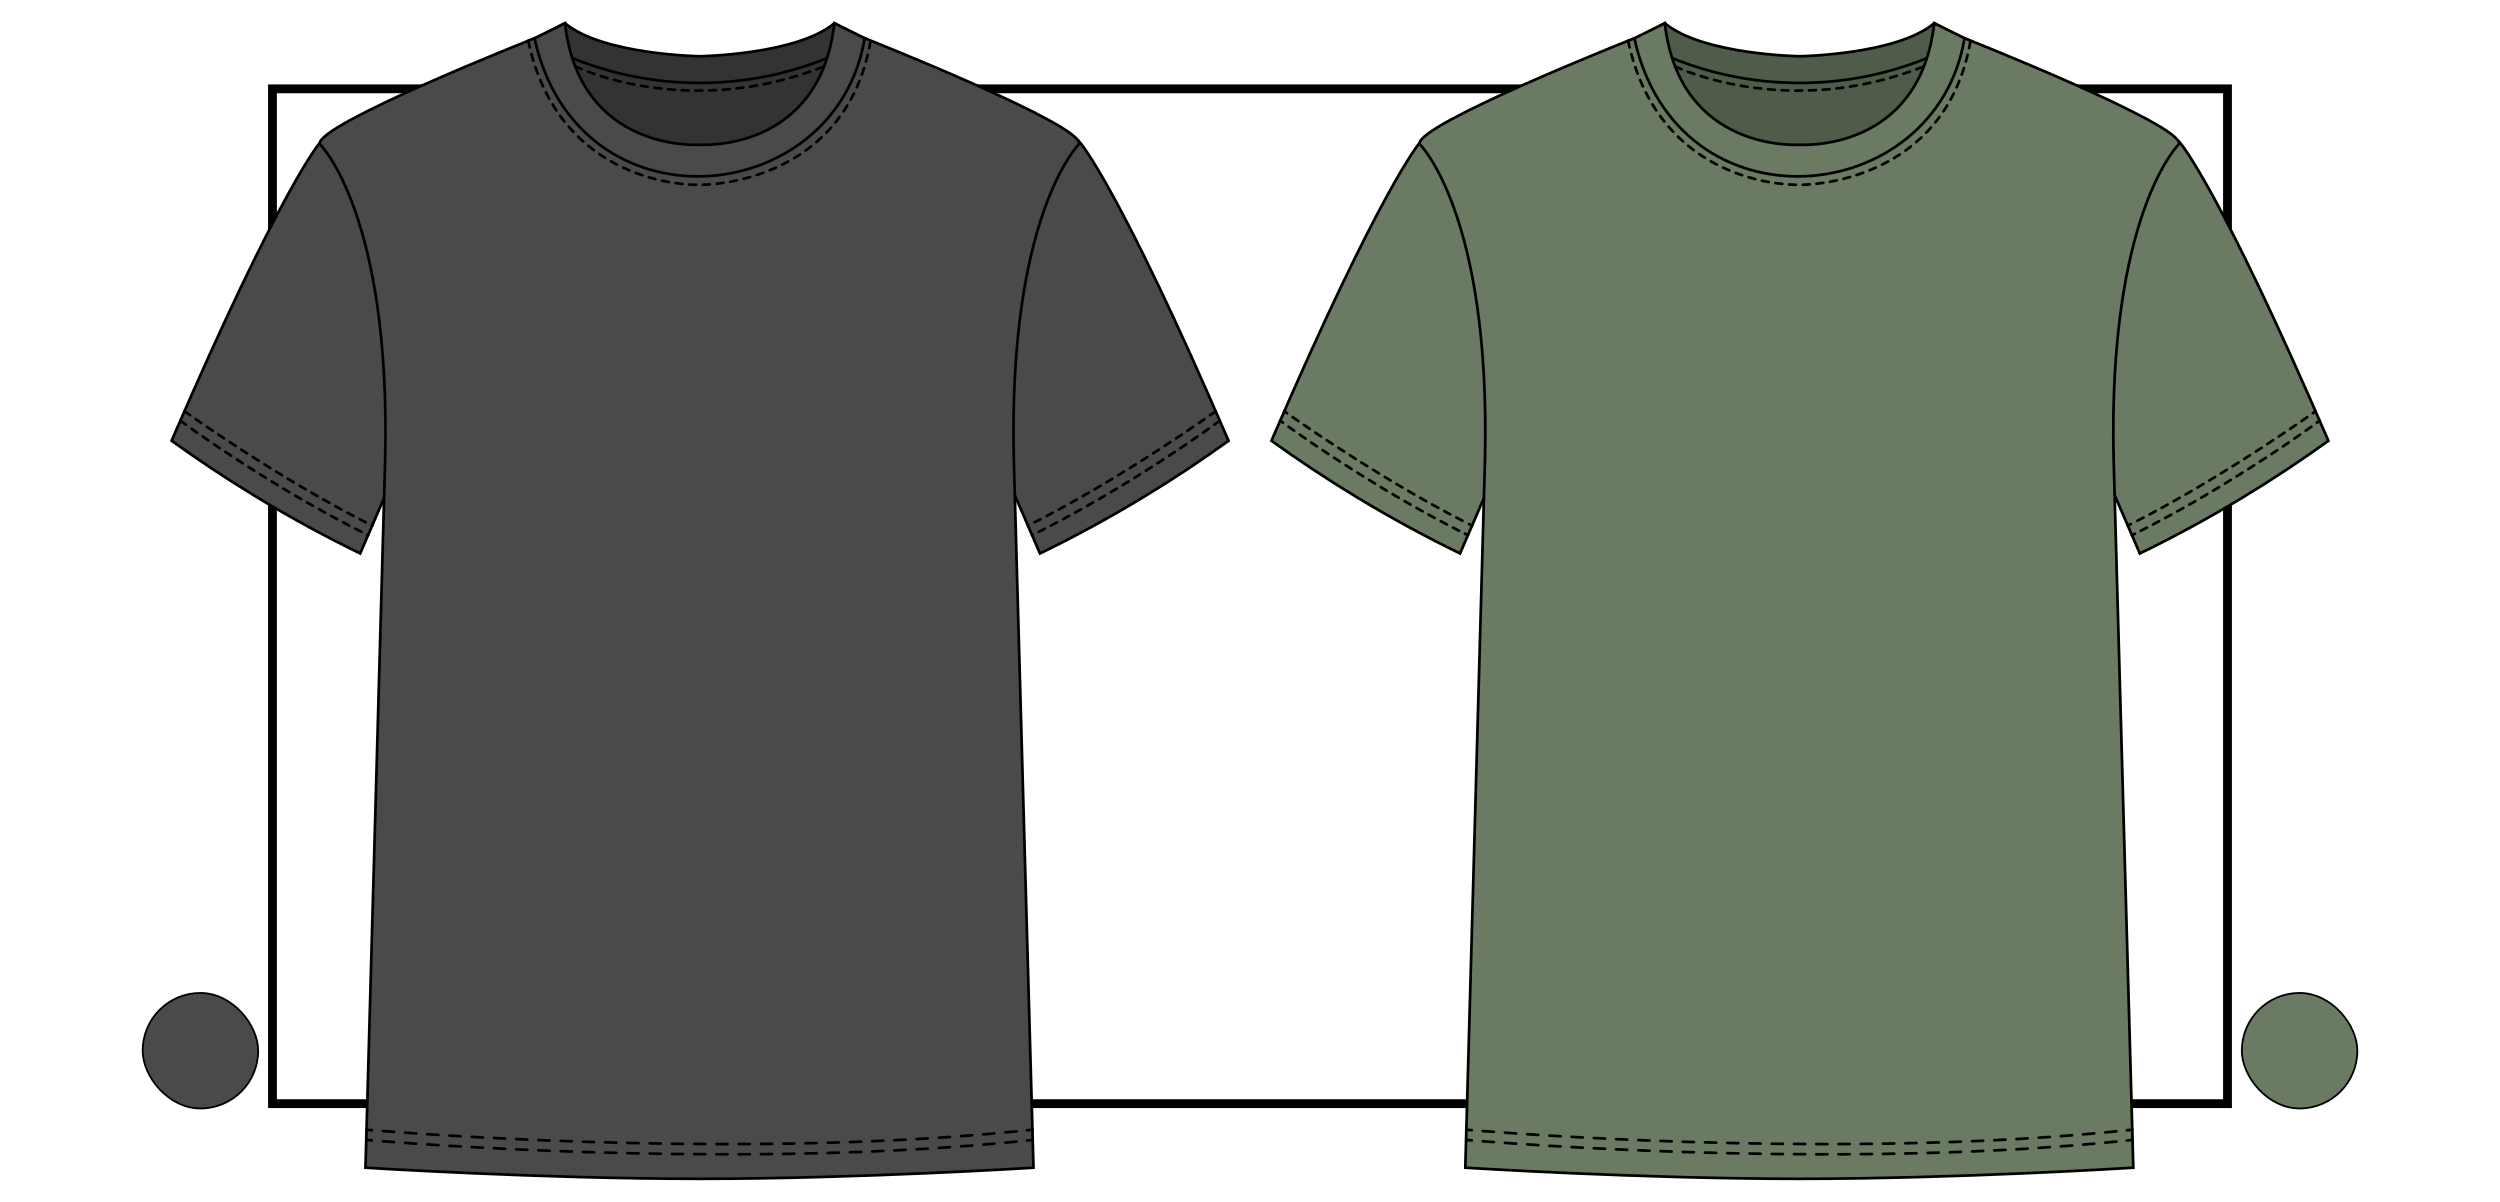 <?xml version="1.0" encoding="UTF-8"?> <svg xmlns="http://www.w3.org/2000/svg" id="miniatura" viewBox="0 0 685.2 329.45"><rect x="74.68" y="24.35" width="535.83" height="278.14" fill="none" stroke="#000" stroke-miterlimit="10" stroke-width="2.42"></rect><g><g><path id="manga_2" data-name="manga 2" d="M87.64,39.17s-10.58,12.04-40.61,81.63c7,5.04,14.69,10.2,23.1,15.3,9.98,6.06,19.58,11.21,28.59,15.59,4.23-9.82,8.47-19.63,12.7-29.45,0,0-3.39-82.12-23.78-83.07Z" fill="#4a4a4a" stroke="#000" stroke-miterlimit="10" stroke-width=".75"></path><g><path d="M50.56,112.71s25.39,18.28,51.46,31.35" fill="none" stroke="#000" stroke-dasharray="1.88" stroke-linecap="round" stroke-linejoin="round" stroke-width=".75"></path><path d="M49.43,115.29s23.66,17.61,51.46,31.39" fill="none" stroke="#000" stroke-dasharray="1.88" stroke-linecap="round" stroke-linejoin="round" stroke-width=".75"></path></g><path id="manga_2-2" data-name="manga 2" d="M296.11,39.18s10.58,12.04,40.61,81.63c-7,5.04-14.69,10.2-23.1,15.3-9.98,6.06-19.58,11.21-28.59,15.59-4.23-9.82-8.47-19.63-12.7-29.45,0,0,3.39-82.12,23.78-83.07Z" fill="#4a4a4a" stroke="#000" stroke-miterlimit="10" stroke-width=".75"></path><g><path d="M333.2,112.72s-25.39,18.28-51.46,31.35" fill="none" stroke="#000" stroke-dasharray="1.88" stroke-linecap="round" stroke-linejoin="round" stroke-width=".75"></path><path d="M334.33,115.3s-23.66,17.61-51.46,31.39" fill="none" stroke="#000" stroke-dasharray="1.88" stroke-linecap="round" stroke-linejoin="round" stroke-width=".75"></path></g><polygon id="esp" points="231.29 11.75 228.59 42.94 191.68 48.33 191.68 48.33 154.76 42.94 152.06 11.76 191.68 18.3 191.68 18.3 231.29 11.75" fill="#333" stroke="#000" stroke-miterlimit="10" stroke-width=".75"></polygon><path id="cuello_esp" data-name="cuello esp" d="M236.97,10.73s-17.76,12-45.19,12h0c-27.43,0-45.21-12-45.21-12l8.28-4.36c10.4,8.66,36.93,9.05,36.93,9.05h0s26.52-.39,36.91-9.05l8.28,4.36Z" fill="#333" stroke="#000" stroke-miterlimit="10" stroke-width=".75"></path><path id="cuello_del" data-name="cuello del" d="M239.77,11.84l-8.78,37.07-39.22,2.31-39.24-2.31-8.78-37.07,11.09-5.47c4.04,35.61,36.93,33.3,36.93,33.3,0,0,32.87,2.31,36.91-33.3l11.09,5.47Z" fill="#4a4a4a" stroke="#000" stroke-miterlimit="10" stroke-width=".75"></path><path id="cuerpo" d="M295.77,39.48s-19.54,19.15-17.9,86.62l5.39,193.94s-48.11,3.05-91.49,3.05h-.09c-43.38,0-91.51-3.05-91.51-3.05l5.39-193.94c1.64-67.47-17.9-86.62-17.9-86.62-1.35-5.2,58.84-28.99,58.84-28.99,11.81,53.76,82.65,47.08,90.49-.02,0,0,60.13,23.81,58.78,29.01Z" fill="#4a4a4a" stroke="#000" stroke-miterlimit="10" stroke-width=".75"></path><g><path d="M100.42,309.64s.51.05,1.5.13" fill="none" stroke="#000" stroke-linecap="round" stroke-linejoin="round" stroke-width=".75"></path><path d="M104.95,310c20.12,1.56,103.53,7.23,175.03-.05" fill="none" stroke="#000" stroke-dasharray="3.05 3.05" stroke-linecap="round" stroke-linejoin="round" stroke-width=".75"></path><path d="M281.5,309.79c.5-.05,1-.11,1.5-.16" fill="none" stroke="#000" stroke-linecap="round" stroke-linejoin="round" stroke-width=".75"></path></g><g><path d="M100.42,312.43s.51.05,1.5.13" fill="none" stroke="#000" stroke-linecap="round" stroke-linejoin="round" stroke-width=".75"></path><path d="M104.95,312.8c20.12,1.56,103.53,7.23,175.03-.05" fill="none" stroke="#000" stroke-dasharray="3.05 3.05" stroke-linecap="round" stroke-linejoin="round" stroke-width=".75"></path><path d="M281.5,312.59c.5-.05,1-.11,1.5-.16" fill="none" stroke="#000" stroke-linecap="round" stroke-linejoin="round" stroke-width=".75"></path></g><path id="cuerpo-2" data-name="cuerpo" d="M144.78,11.17c8.39,39.73,44.82,39.58,46.83,39.47h.09c2.01.11,40.17-.36,46.91-39.41" fill="none" stroke="#000" stroke-dasharray="1.88" stroke-linecap="round" stroke-linejoin="round" stroke-width=".75"></path><path d="M157.66,18.22s30.41,14.9,68.19,0" fill="none" stroke="#000" stroke-dasharray="1.88" stroke-linecap="round" stroke-linejoin="round" stroke-width=".75"></path></g><g><path id="manga_2-3" data-name="manga 2" d="M389.09,39.17s-10.58,12.04-40.61,81.63c7,5.04,14.69,10.2,23.1,15.3,9.98,6.06,19.58,11.21,28.59,15.59,4.23-9.82,8.47-19.63,12.7-29.45,0,0-3.39-82.12-23.78-83.07Z" fill="#6b7a62" stroke="#000" stroke-miterlimit="10" stroke-width=".75"></path><g><g><path d="M352,112.71s.26.19.76.54" fill="none" stroke="#000" stroke-linecap="round" stroke-linejoin="round" stroke-width=".75"></path><path d="M354.31,114.34c6.64,4.63,26.67,18.25,47.47,28.87" fill="none" stroke="#000" stroke-dasharray="1.88 1.88" stroke-linecap="round" stroke-linejoin="round" stroke-width=".75"></path><path d="M402.63,143.63c.28.14.56.28.84.42" fill="none" stroke="#000" stroke-linecap="round" stroke-linejoin="round" stroke-width=".75"></path></g><g><path d="M350.88,115.29s.26.19.76.55" fill="none" stroke="#000" stroke-linecap="round" stroke-linejoin="round" stroke-width=".75"></path><path d="M353.16,116.95c6.4,4.58,25.51,17.8,47.48,28.89" fill="none" stroke="#000" stroke-dasharray="1.89 1.89" stroke-linecap="round" stroke-linejoin="round" stroke-width=".75"></path><path d="M401.49,146.26c.28.14.56.28.84.42" fill="none" stroke="#000" stroke-linecap="round" stroke-linejoin="round" stroke-width=".75"></path></g></g><path id="manga_2-4" data-name="manga 2" d="M597.56,39.18s10.58,12.04,40.61,81.63c-7,5.04-14.69,10.2-23.1,15.3-9.98,6.06-19.58,11.21-28.59,15.59-4.23-9.82-8.47-19.63-12.7-29.45,0,0,3.39-82.12,23.78-83.07Z" fill="#6b7a62" stroke="#000" stroke-miterlimit="10" stroke-width=".75"></path><g><g><path d="M634.65,112.72s-.26.19-.76.54" fill="none" stroke="#000" stroke-linecap="round" stroke-linejoin="round" stroke-width=".75"></path><path d="M632.34,114.35c-6.64,4.63-26.67,18.25-47.47,28.87" fill="none" stroke="#000" stroke-dasharray="1.88 1.88" stroke-linecap="round" stroke-linejoin="round" stroke-width=".75"></path><path d="M584.02,143.64c-.28.14-.56.28-.84.42" fill="none" stroke="#000" stroke-linecap="round" stroke-linejoin="round" stroke-width=".75"></path></g><g><path d="M635.77,115.3s-.26.19-.76.55" fill="none" stroke="#000" stroke-linecap="round" stroke-linejoin="round" stroke-width=".75"></path><path d="M633.49,116.96c-6.4,4.58-25.51,17.8-47.48,28.89" fill="none" stroke="#000" stroke-dasharray="1.89 1.89" stroke-linecap="round" stroke-linejoin="round" stroke-width=".75"></path><path d="M585.16,146.27c-.28.14-.56.28-.84.42" fill="none" stroke="#000" stroke-linecap="round" stroke-linejoin="round" stroke-width=".75"></path></g></g><polygon id="esp-2" data-name="esp" points="532.74 11.75 530.04 42.94 493.13 48.33 493.13 48.33 456.21 42.94 453.51 11.76 493.13 18.3 493.13 18.3 532.74 11.75" fill="#505c4a" stroke="#000" stroke-miterlimit="10" stroke-width=".75"></polygon><path id="cuello_esp-2" data-name="cuello esp" d="M538.42,10.73s-17.76,12-45.19,12h0c-27.43,0-45.21-12-45.21-12l8.28-4.36c10.4,8.66,36.93,9.05,36.93,9.05h0s26.52-.39,36.91-9.05l8.28,4.36Z" fill="#505c4a" stroke="#000" stroke-miterlimit="10" stroke-width=".75"></path><path id="cuello_del-2" data-name="cuello del" d="M541.22,11.84l-8.78,37.07-39.22,2.31-39.24-2.31-8.78-37.07,11.09-5.47c4.04,35.61,36.93,33.3,36.93,33.3,0,0,32.87,2.31,36.91-33.3l11.09,5.47Z" fill="#6b7a62" stroke="#000" stroke-miterlimit="10" stroke-width=".75"></path><path id="cuerpo-3" data-name="cuerpo" d="M597.21,39.48s-19.54,19.15-17.9,86.62l5.39,193.94s-48.11,3.05-91.49,3.05h-.09c-43.38,0-91.51-3.05-91.51-3.05l5.39-193.94c1.64-67.47-17.9-86.62-17.9-86.62-1.35-5.2,58.84-28.99,58.84-28.99,11.81,53.76,82.65,47.08,90.49-.02,0,0,60.13,23.81,58.78,29.01Z" fill="#6b7a62" stroke="#000" stroke-miterlimit="10" stroke-width=".75"></path><g><path d="M401.87,309.64s.51.05,1.5.13" fill="none" stroke="#000" stroke-linecap="round" stroke-linejoin="round" stroke-width=".75"></path><path d="M406.4,310c20.12,1.56,103.53,7.23,175.03-.05" fill="none" stroke="#000" stroke-dasharray="3.05 3.05" stroke-linecap="round" stroke-linejoin="round" stroke-width=".75"></path><path d="M582.95,309.79c.5-.05,1-.11,1.5-.16" fill="none" stroke="#000" stroke-linecap="round" stroke-linejoin="round" stroke-width=".75"></path></g><g><path d="M401.87,312.43s.51.05,1.5.13" fill="none" stroke="#000" stroke-linecap="round" stroke-linejoin="round" stroke-width=".75"></path><path d="M406.4,312.8c20.12,1.56,103.53,7.23,175.03-.05" fill="none" stroke="#000" stroke-dasharray="3.05 3.05" stroke-linecap="round" stroke-linejoin="round" stroke-width=".75"></path><path d="M582.95,312.59c.5-.05,1-.11,1.5-.16" fill="none" stroke="#000" stroke-linecap="round" stroke-linejoin="round" stroke-width=".75"></path></g><path id="cuerpo-4" data-name="cuerpo" d="M446.23,11.17c8.39,39.73,44.82,39.58,46.83,39.47h.09c2.01.11,40.17-.36,46.91-39.41" fill="none" stroke="#000" stroke-dasharray="1.88" stroke-linecap="round" stroke-linejoin="round" stroke-width=".75"></path><path d="M459.11,18.22s30.41,14.9,68.19,0" fill="none" stroke="#000" stroke-dasharray="1.88" stroke-linecap="round" stroke-linejoin="round" stroke-width=".75"></path></g></g><g><rect x="39.1" y="272.15" width="31.66" height="31.66" rx="15.83" ry="15.83" fill="#4a4a4a" stroke="#000" stroke-miterlimit="10" stroke-width=".5"></rect><rect x="614.44" y="272.15" width="31.66" height="31.66" rx="15.83" ry="15.83" fill="#6b7a62" stroke="#000" stroke-miterlimit="10" stroke-width=".5"></rect></g></svg> 